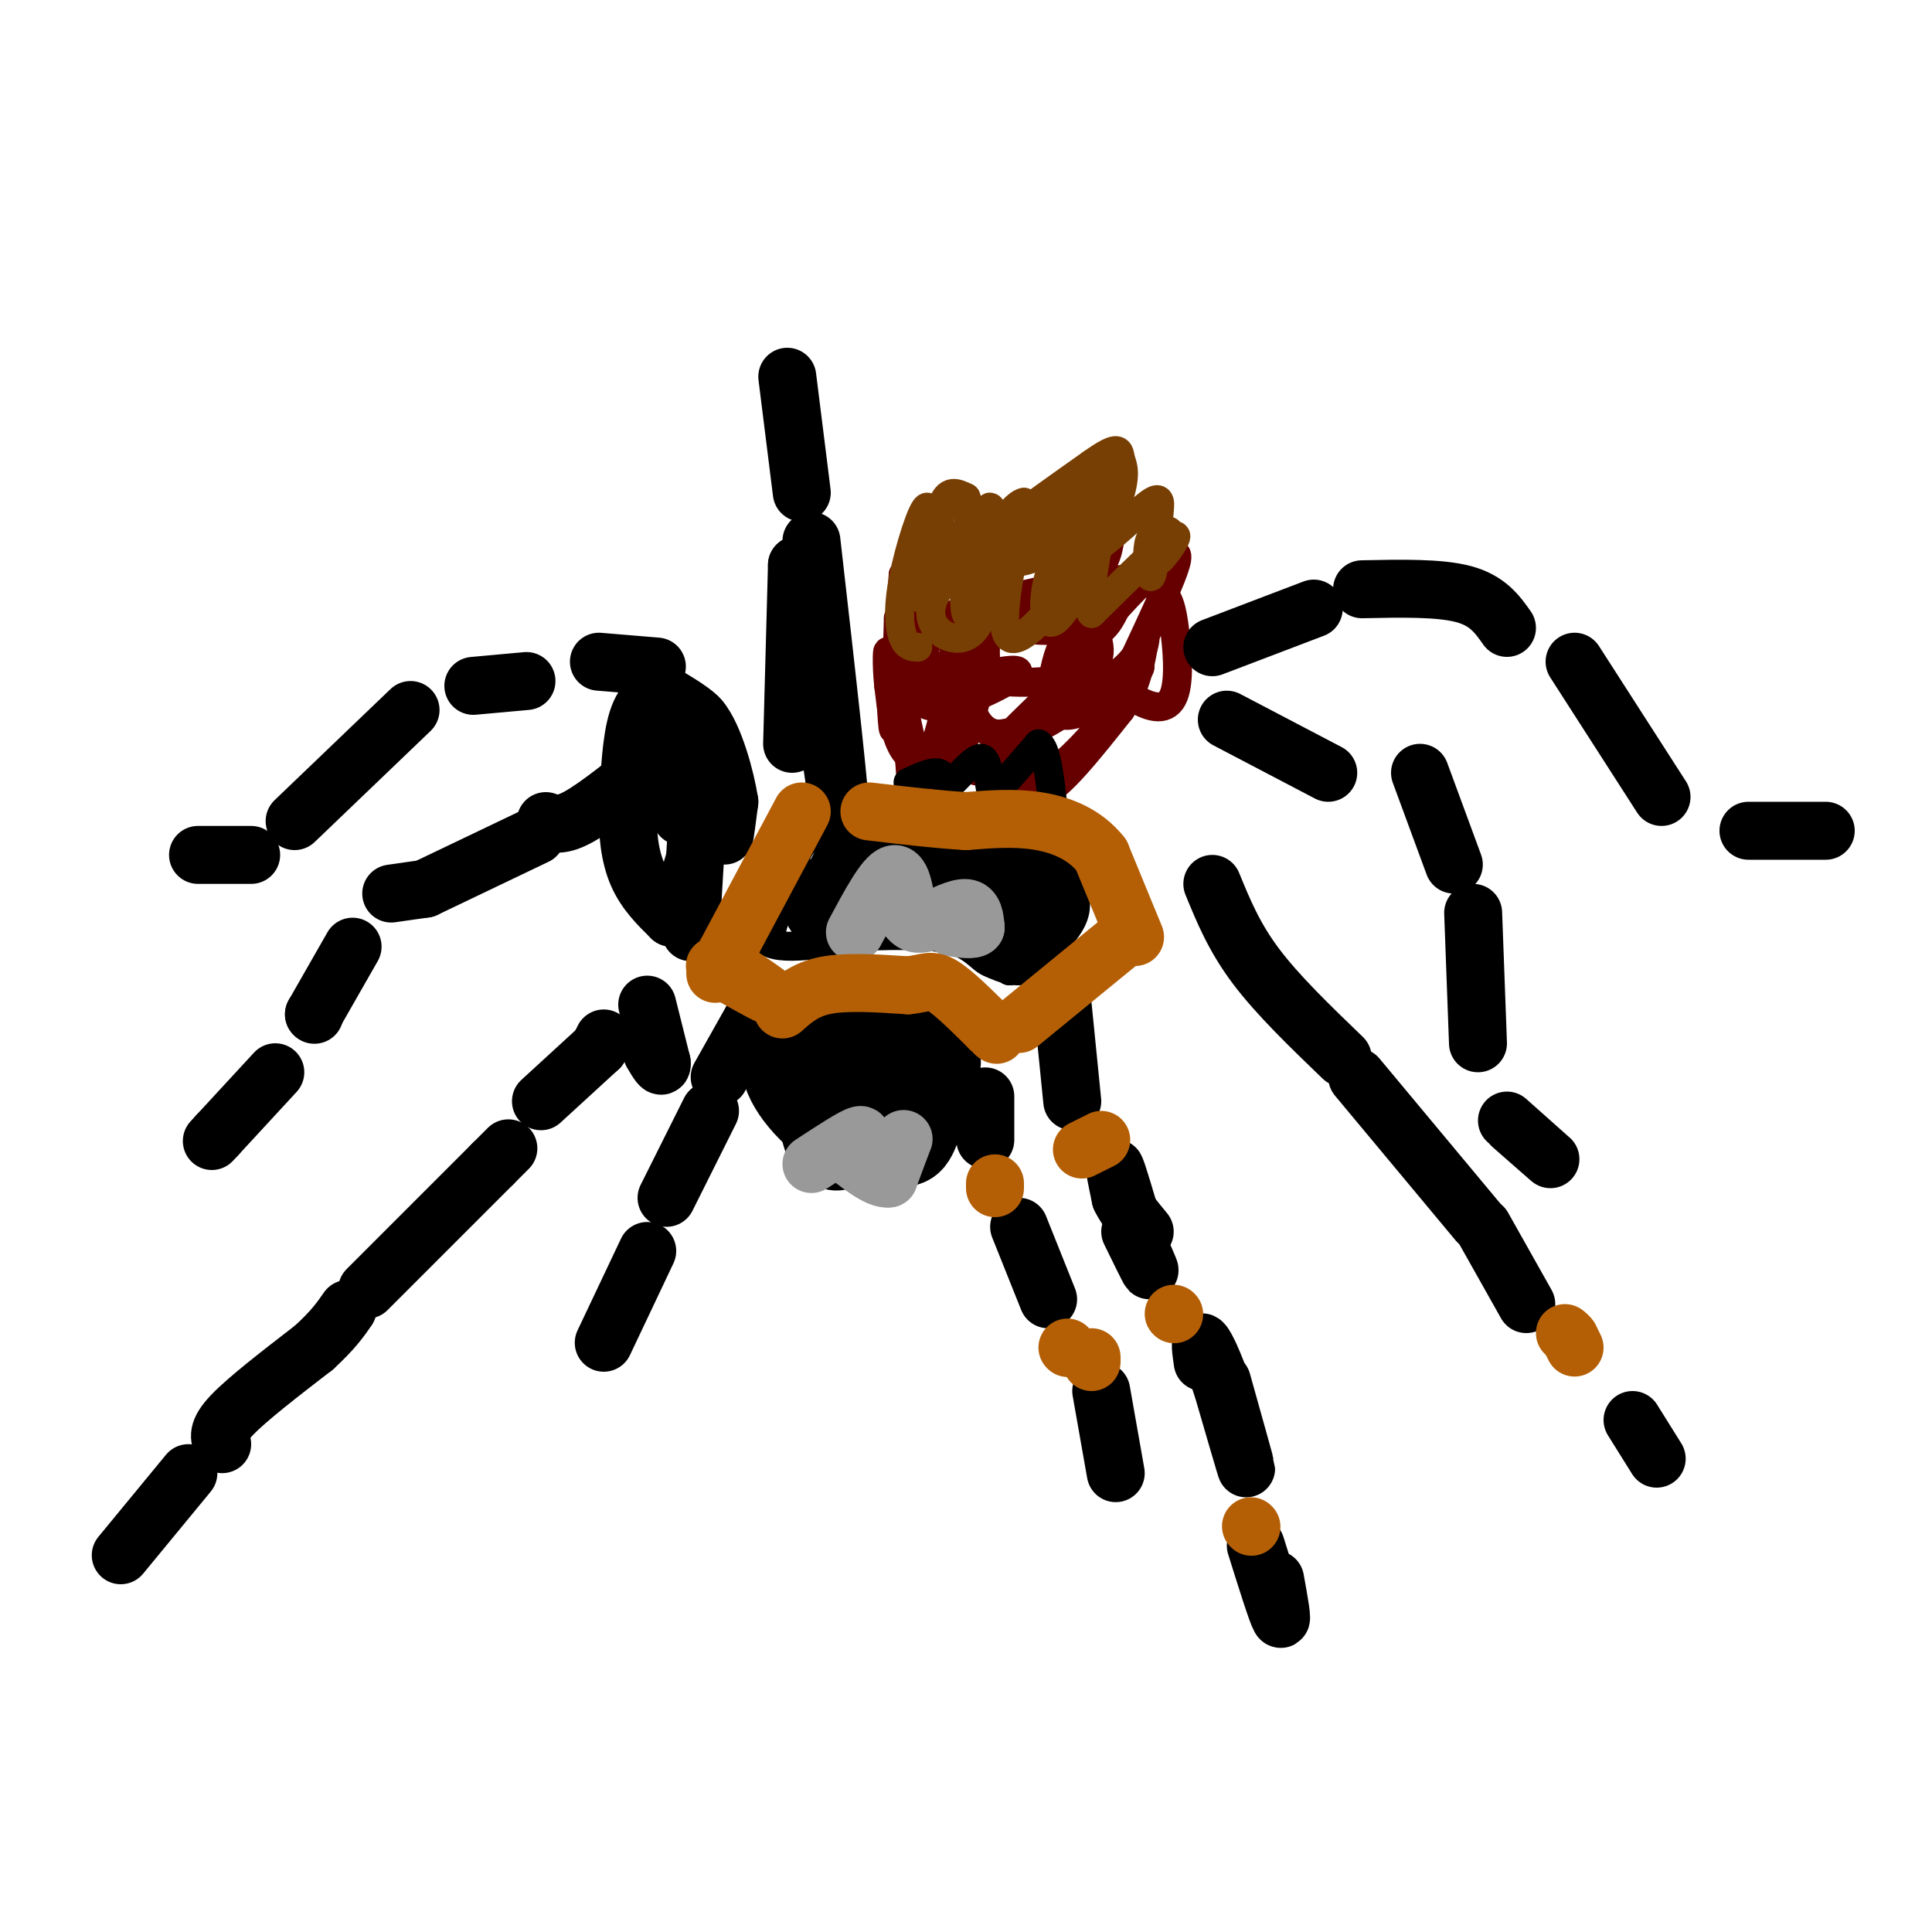 <svg viewBox='0 0 400 400' version='1.1' xmlns='http://www.w3.org/2000/svg' xmlns:xlink='http://www.w3.org/1999/xlink'><g fill='none' stroke='#660000' stroke-width='6' stroke-linecap='round' stroke-linejoin='round'><path d='M188,153c0.417,5.917 0.833,11.833 1,12c0.167,0.167 0.083,-5.417 0,-11'/><path d='M189,154c1.488,0.119 5.208,5.917 7,6c1.792,0.083 1.655,-5.548 2,-7c0.345,-1.452 1.173,1.274 2,4'/><path d='M200,157c0.714,1.631 1.500,3.708 4,2c2.500,-1.708 6.714,-7.202 9,-7c2.286,0.202 2.643,6.101 3,12'/><path d='M216,164c3.167,-0.833 9.583,-8.917 16,-17'/><path d='M232,147c3.500,-5.333 4.250,-10.167 5,-15'/><path d='M237,132c0.439,-0.285 -0.965,6.501 -6,14c-5.035,7.499 -13.702,15.711 -17,16c-3.298,0.289 -1.228,-7.346 1,-13c2.228,-5.654 4.614,-9.327 7,-13'/><path d='M222,136c1.555,-3.549 1.943,-5.920 3,-6c1.057,-0.080 2.785,2.132 -2,8c-4.785,5.868 -16.081,15.391 -15,16c1.081,0.609 14.541,-7.695 28,-16'/><path d='M236,138c0.692,0.944 -11.577,11.305 -16,10c-4.423,-1.305 -0.998,-14.274 1,-16c1.998,-1.726 2.571,7.793 0,13c-2.571,5.207 -8.285,6.104 -14,7'/><path d='M207,152c-3.668,0.033 -5.836,-3.383 -7,-9c-1.164,-5.617 -1.322,-13.433 -2,-11c-0.678,2.433 -1.875,15.117 -4,21c-2.125,5.883 -5.179,4.967 -7,2c-1.821,-2.967 -2.411,-7.983 -3,-13'/><path d='M184,142c-0.512,-4.536 -0.292,-9.375 0,-6c0.292,3.375 0.655,14.964 1,15c0.345,0.036 0.673,-11.482 1,-23'/><path d='M186,128c1.252,-3.884 3.882,-2.093 4,3c0.118,5.093 -2.276,13.486 2,15c4.276,1.514 15.222,-3.853 18,-6c2.778,-2.147 -2.611,-1.073 -8,0'/><path d='M202,140c-3.541,-0.421 -8.393,-1.473 -10,-3c-1.607,-1.527 0.030,-3.530 0,-5c-0.030,-1.470 -1.728,-2.408 6,-5c7.728,-2.592 24.880,-6.838 34,-7c9.120,-0.162 10.207,3.761 11,9c0.793,5.239 1.290,11.795 0,15c-1.290,3.205 -4.369,3.059 -9,0c-4.631,-3.059 -10.816,-9.029 -17,-15'/><path d='M217,129c-0.095,-2.119 8.167,0.083 7,1c-1.167,0.917 -11.762,0.548 -14,0c-2.238,-0.548 3.881,-1.274 10,-2'/><path d='M220,128c2.693,-0.359 4.424,-0.258 6,2c1.576,2.258 2.997,6.671 -1,9c-3.997,2.329 -13.412,2.573 -18,2c-4.588,-0.573 -4.351,-1.962 -4,-6c0.351,-4.038 0.814,-10.725 1,-11c0.186,-0.275 0.093,5.863 0,12'/><path d='M204,136c-1.560,8.440 -5.458,23.542 -9,26c-3.542,2.458 -6.726,-7.726 -8,-17c-1.274,-9.274 -0.637,-17.637 0,-26'/><path d='M187,119c0.222,-0.800 0.778,10.200 2,16c1.222,5.800 3.111,6.400 5,7'/><path d='M209,116c-1.178,-1.156 -2.356,-2.311 -3,0c-0.644,2.311 -0.756,8.089 -1,8c-0.244,-0.089 -0.622,-6.044 -1,-12'/><path d='M204,112c-0.190,-3.369 -0.167,-5.792 0,-3c0.167,2.792 0.476,10.798 2,14c1.524,3.202 4.262,1.601 7,0'/><path d='M213,123c3.800,-0.489 9.800,-1.711 13,-4c3.200,-2.289 3.600,-5.644 4,-9'/><path d='M230,110c-1.155,2.155 -6.042,12.042 -7,17c-0.958,4.958 2.012,4.988 4,4c1.988,-0.988 2.994,-2.994 4,-5'/><path d='M231,126c2.667,-2.940 7.333,-7.792 10,-10c2.667,-2.208 3.333,-1.774 2,2c-1.333,3.774 -4.667,10.887 -8,18'/><path d='M235,136c-3.167,4.167 -7.083,5.583 -11,7'/></g>
<g fill='none' stroke='#783f04' stroke-width='6' stroke-linecap='round' stroke-linejoin='round'><path d='M190,134c-1.113,-0.048 -2.226,-0.095 -3,-2c-0.774,-1.905 -1.208,-5.667 0,-12c1.208,-6.333 4.060,-15.238 5,-15c0.940,0.238 -0.030,9.619 -1,19'/><path d='M191,124c1.357,-1.155 5.250,-13.542 7,-13c1.750,0.542 1.357,14.012 2,16c0.643,1.988 2.321,-7.506 4,-17'/><path d='M204,110c0.912,0.247 1.193,9.365 0,15c-1.193,5.635 -3.860,7.786 -7,7c-3.140,-0.786 -6.754,-4.510 -2,-11c4.754,-6.490 17.877,-15.745 31,-25'/><path d='M226,96c6.034,-4.303 5.620,-2.559 6,-1c0.380,1.559 1.556,2.933 -1,10c-2.556,7.067 -8.842,19.826 -12,23c-3.158,3.174 -3.188,-3.236 -2,-8c1.188,-4.764 3.594,-7.882 6,-11'/><path d='M223,109c1.270,-2.509 1.443,-3.281 2,-2c0.557,1.281 1.496,4.614 -2,11c-3.496,6.386 -11.427,15.825 -14,14c-2.573,-1.825 0.214,-14.912 3,-28'/><path d='M212,104c-2.929,0.286 -11.750,15.000 -9,15c2.750,0.000 17.071,-14.714 23,-20c5.929,-5.286 3.464,-1.143 1,3'/><path d='M227,102c-0.974,3.711 -3.911,11.490 -2,12c1.911,0.510 8.668,-6.247 12,-9c3.332,-2.753 3.238,-1.501 3,1c-0.238,2.501 -0.619,6.250 -1,10'/><path d='M239,116c-0.333,2.619 -0.667,4.167 -1,3c-0.333,-1.167 -0.667,-5.048 0,-7c0.667,-1.952 2.333,-1.976 4,-2'/><path d='M242,110c-0.214,1.536 -2.750,6.375 -2,6c0.750,-0.375 4.786,-5.964 3,-5c-1.786,0.964 -9.393,8.482 -17,16'/><path d='M226,127c-1.817,-1.665 2.142,-13.828 1,-17c-1.142,-3.172 -7.384,2.646 -12,5c-4.616,2.354 -7.604,1.244 -9,0c-1.396,-1.244 -1.198,-2.622 -1,-4'/><path d='M205,111c-0.292,-2.364 -0.523,-6.274 0,-6c0.523,0.274 1.800,4.733 0,9c-1.800,4.267 -6.677,8.341 -9,6c-2.323,-2.341 -2.092,-11.097 -1,-15c1.092,-3.903 3.046,-2.951 5,-2'/><path d='M200,103c0.833,1.833 0.417,7.417 0,13'/></g>
<g fill='none' stroke='#000000' stroke-width='6' stroke-linecap='round' stroke-linejoin='round'><path d='M188,162c2.333,-1.083 4.667,-2.167 6,-2c1.333,0.167 1.667,1.583 2,3'/><path d='M196,163c1.799,-1.249 5.297,-5.871 7,-6c1.703,-0.129 1.612,4.234 2,6c0.388,1.766 1.254,0.933 3,-1c1.746,-1.933 4.373,-4.967 7,-8'/><path d='M215,154c1.667,0.833 2.333,6.917 3,13'/><path d='M218,167c0.500,2.333 0.250,1.667 0,1'/><path d='M224,179c-1.917,-2.000 -3.833,-4.000 -10,-5c-6.167,-1.000 -16.583,-1.000 -27,-1'/><path d='M187,173c-7.978,-0.467 -14.422,-1.133 -18,0c-3.578,1.133 -4.289,4.067 -5,7'/><path d='M164,180c-1.667,3.667 -3.333,9.333 -5,15'/><path d='M159,195c3.333,2.167 14.167,0.083 25,-2'/><path d='M184,193c7.044,-0.133 12.156,0.533 16,2c3.844,1.467 6.422,3.733 9,6'/><path d='M209,201c4.022,-0.711 9.578,-5.489 12,-9c2.422,-3.511 1.711,-5.756 1,-8'/><path d='M222,184c0.378,-2.133 0.822,-3.467 0,-4c-0.822,-0.533 -2.911,-0.267 -5,0'/><path d='M217,180c-1.333,0.000 -2.167,0.000 -3,0'/></g>
<g fill='none' stroke='#000000' stroke-width='20' stroke-linecap='round' stroke-linejoin='round'><path d='M177,182c5.167,-0.167 10.333,-0.333 12,0c1.667,0.333 -0.167,1.167 -2,2'/><path d='M187,184c-2.833,0.833 -8.917,1.917 -15,3'/><path d='M172,187c1.933,0.200 14.267,-0.800 22,0c7.733,0.800 10.867,3.400 14,6'/><path d='M208,193c2.881,1.262 3.083,1.417 4,0c0.917,-1.417 2.548,-4.405 1,-6c-1.548,-1.595 -6.274,-1.798 -11,-2'/><path d='M202,185c-3.000,-0.333 -5.000,-0.167 -7,0'/><path d='M175,235c-1.044,1.289 -2.089,2.578 -3,0c-0.911,-2.578 -1.689,-9.022 0,-12c1.689,-2.978 5.844,-2.489 10,-2'/><path d='M182,221c4.356,-0.356 10.244,-0.244 11,-1c0.756,-0.756 -3.622,-2.378 -8,-4'/><path d='M185,216c-4.833,-0.333 -12.917,0.833 -21,2'/><path d='M164,218c-2.289,3.022 2.489,9.578 7,13c4.511,3.422 8.756,3.711 13,4'/><path d='M184,235c2.822,0.844 3.378,0.956 4,0c0.622,-0.956 1.311,-2.978 2,-5'/></g>
<g fill='none' stroke='#999999' stroke-width='12' stroke-linecap='round' stroke-linejoin='round'><path d='M177,193c3.083,-5.750 6.167,-11.500 8,-12c1.833,-0.500 2.417,4.250 3,9'/><path d='M188,190c1.167,1.667 2.583,1.333 4,1'/><path d='M192,191c3.167,-1.583 6.333,-3.167 8,-3c1.667,0.167 1.833,2.083 2,4'/><path d='M202,192c-0.500,0.667 -2.750,0.333 -5,0'/><path d='M168,241c4.378,-2.867 8.756,-5.733 10,-6c1.244,-0.267 -0.644,2.067 0,3c0.644,0.933 3.822,0.467 7,0'/><path d='M185,238c1.667,-0.800 2.333,-2.800 2,-2c-0.333,0.800 -1.667,4.400 -3,8'/><path d='M184,244c-2.167,0.333 -6.083,-2.833 -10,-6'/></g>
<g fill='none' stroke='#000000' stroke-width='12' stroke-linecap='round' stroke-linejoin='round'><path d='M158,207c0.000,0.000 -9.000,16.000 -9,16'/><path d='M147,230c0.000,0.000 -9.000,18.000 -9,18'/><path d='M134,259c0.000,0.000 -9.000,19.000 -9,19'/><path d='M25,322c0.000,0.000 14.000,-17.000 14,-17'/><path d='M46,299c-0.583,-1.333 -1.167,-2.667 2,-6c3.167,-3.333 10.083,-8.667 17,-14'/><path d='M65,279c4.000,-3.667 5.500,-5.833 7,-8'/><path d='M76,267c0.000,0.000 26.000,-26.000 26,-26'/><path d='M102,241c4.667,-4.667 3.333,-3.333 2,-2'/><path d='M112,228c0.000,0.000 12.000,-11.000 12,-11'/><path d='M124,217c0.000,0.000 1.000,-2.000 1,-2'/><path d='M134,208c0.000,0.000 3.000,12.000 3,12'/><path d='M137,220c0.167,1.667 -0.917,-0.167 -2,-2'/><path d='M143,193c0.000,0.000 2.000,-34.000 2,-34'/><path d='M145,159c0.622,-7.289 1.178,-8.511 0,-10c-1.178,-1.489 -4.089,-3.244 -7,-5'/><path d='M138,144c-2.333,-0.467 -4.667,0.867 -6,5c-1.333,4.133 -1.667,11.067 -2,18'/><path d='M130,167c-0.178,5.511 0.378,10.289 2,14c1.622,3.711 4.311,6.356 7,9'/><path d='M139,190c2.500,-2.500 5.250,-13.250 8,-24'/><path d='M147,166c1.929,-4.214 2.750,-2.750 3,0c0.250,2.750 -0.071,6.786 0,7c0.071,0.214 0.536,-3.393 1,-7'/><path d='M151,166c-0.750,-4.881 -3.125,-13.583 -6,-17c-2.875,-3.417 -6.250,-1.548 -8,1c-1.750,2.548 -1.875,5.774 -2,9'/><path d='M135,159c0.667,3.167 3.333,6.583 6,10'/><path d='M136,157c-6.083,4.917 -12.167,9.833 -16,12c-3.833,2.167 -5.417,1.583 -7,1'/><path d='M111,173c0.000,0.000 -23.000,11.000 -23,11'/><path d='M88,184c0.000,0.000 -7.000,1.000 -7,1'/><path d='M73,196c0.000,0.000 -8.000,14.000 -8,14'/><path d='M65,210c0.000,0.000 0.100,0.100 0.1,0.1'/><path d='M57,222c0.000,0.000 -12.000,13.000 -12,13'/><path d='M45,235c-2.000,2.167 -1.000,1.083 0,0'/><path d='M41,177c0.000,0.000 11.000,0.000 11,0'/><path d='M61,170c0.000,0.000 24.000,-23.000 24,-23'/><path d='M98,142c0.000,0.000 11.000,-1.000 11,-1'/><path d='M124,137c0.000,0.000 12.000,1.000 12,1'/><path d='M164,154c0.000,0.000 1.000,-37.000 1,-37'/><path d='M165,117c1.667,2.667 5.333,27.833 9,53'/><path d='M174,170c0.500,-0.833 -2.750,-29.417 -6,-58'/><path d='M166,102c0.000,0.000 -3.000,-24.000 -3,-24'/><path d='M251,134c0.000,0.000 21.000,-8.000 21,-8'/><path d='M282,122c8.000,-0.167 16.000,-0.333 21,1c5.000,1.333 7.000,4.167 9,7'/><path d='M326,137c0.000,0.000 18.000,28.000 18,28'/><path d='M362,172c0.000,0.000 16.000,0.000 16,0'/><path d='M254,149c0.000,0.000 21.000,11.000 21,11'/><path d='M294,160c0.000,0.000 7.000,19.000 7,19'/><path d='M305,189c0.000,0.000 1.000,27.000 1,27'/><path d='M312,232c4.417,3.917 8.833,7.833 9,8c0.167,0.167 -3.917,-3.417 -8,-7'/><path d='M251,183c2.250,5.500 4.500,11.000 9,17c4.500,6.000 11.250,12.500 18,19'/><path d='M281,223c0.000,0.000 25.000,30.000 25,30'/><path d='M307,254c0.000,0.000 9.000,16.000 9,16'/><path d='M338,294c0.000,0.000 5.000,8.000 5,8'/><path d='M220,208c0.000,0.000 2.000,20.000 2,20'/><path d='M234,255c1.917,3.917 3.833,7.833 4,8c0.167,0.167 -1.417,-3.417 -3,-7'/><path d='M235,255c-1.750,-5.917 -3.500,-11.833 -4,-13c-0.500,-1.167 0.250,2.417 1,6'/><path d='M232,248c1.000,2.167 3.000,4.583 5,7'/><path d='M253,286c2.500,8.917 5.000,17.833 5,18c0.000,0.167 -2.500,-8.417 -5,-17'/><path d='M253,287c-1.667,-4.822 -3.333,-8.378 -4,-9c-0.667,-0.622 -0.333,1.689 0,4'/><path d='M264,327c0.833,4.583 1.667,9.167 1,8c-0.667,-1.167 -2.833,-8.083 -5,-15'/><path d='M231,305c0.000,0.000 -3.000,-17.000 -3,-17'/><path d='M217,269c0.000,0.000 -6.000,-15.000 -6,-15'/><path d='M204,236c0.000,0.000 0.000,-9.000 0,-9'/></g>
<g fill='none' stroke='#b45f06' stroke-width='12' stroke-linecap='round' stroke-linejoin='round'><path d='M162,209c2.333,-2.083 4.667,-4.167 9,-5c4.333,-0.833 10.667,-0.417 17,0'/><path d='M188,204c3.756,-0.400 4.644,-1.400 7,0c2.356,1.400 6.178,5.200 10,9'/><path d='M205,213c1.833,1.667 1.417,1.333 1,1'/><path d='M235,194c0.000,0.000 -7.000,-17.000 -7,-17'/><path d='M228,177c-3.311,-4.200 -8.089,-6.200 -13,-7c-4.911,-0.800 -9.956,-0.400 -15,0'/><path d='M200,170c-5.833,-0.333 -12.917,-1.167 -20,-2'/><path d='M166,168c0.000,0.000 -16.000,30.000 -16,30'/><path d='M150,198c-2.833,5.333 -1.917,3.667 -1,2'/><path d='M148,200c5.167,2.917 10.333,5.833 11,6c0.667,0.167 -3.167,-2.417 -7,-5'/><path d='M211,212c0.000,0.000 22.000,-18.000 22,-18'/><path d='M224,238c0.000,0.000 4.000,-2.000 4,-2'/><path d='M206,245c0.000,0.000 0.000,1.000 0,1'/><path d='M226,282c0.000,0.000 0.000,-1.000 0,-1'/><path d='M243,272c0.000,0.000 0.100,0.100 0.1,0.1'/><path d='M259,316c0.000,0.000 0.100,0.100 0.1,0.1'/><path d='M221,279c0.000,0.000 0.100,0.100 0.1,0.1'/><path d='M326,279c0.000,0.000 -1.000,-2.000 -1,-2'/><path d='M325,277c-0.333,-0.500 -0.667,-0.750 -1,-1'/></g>
</svg>